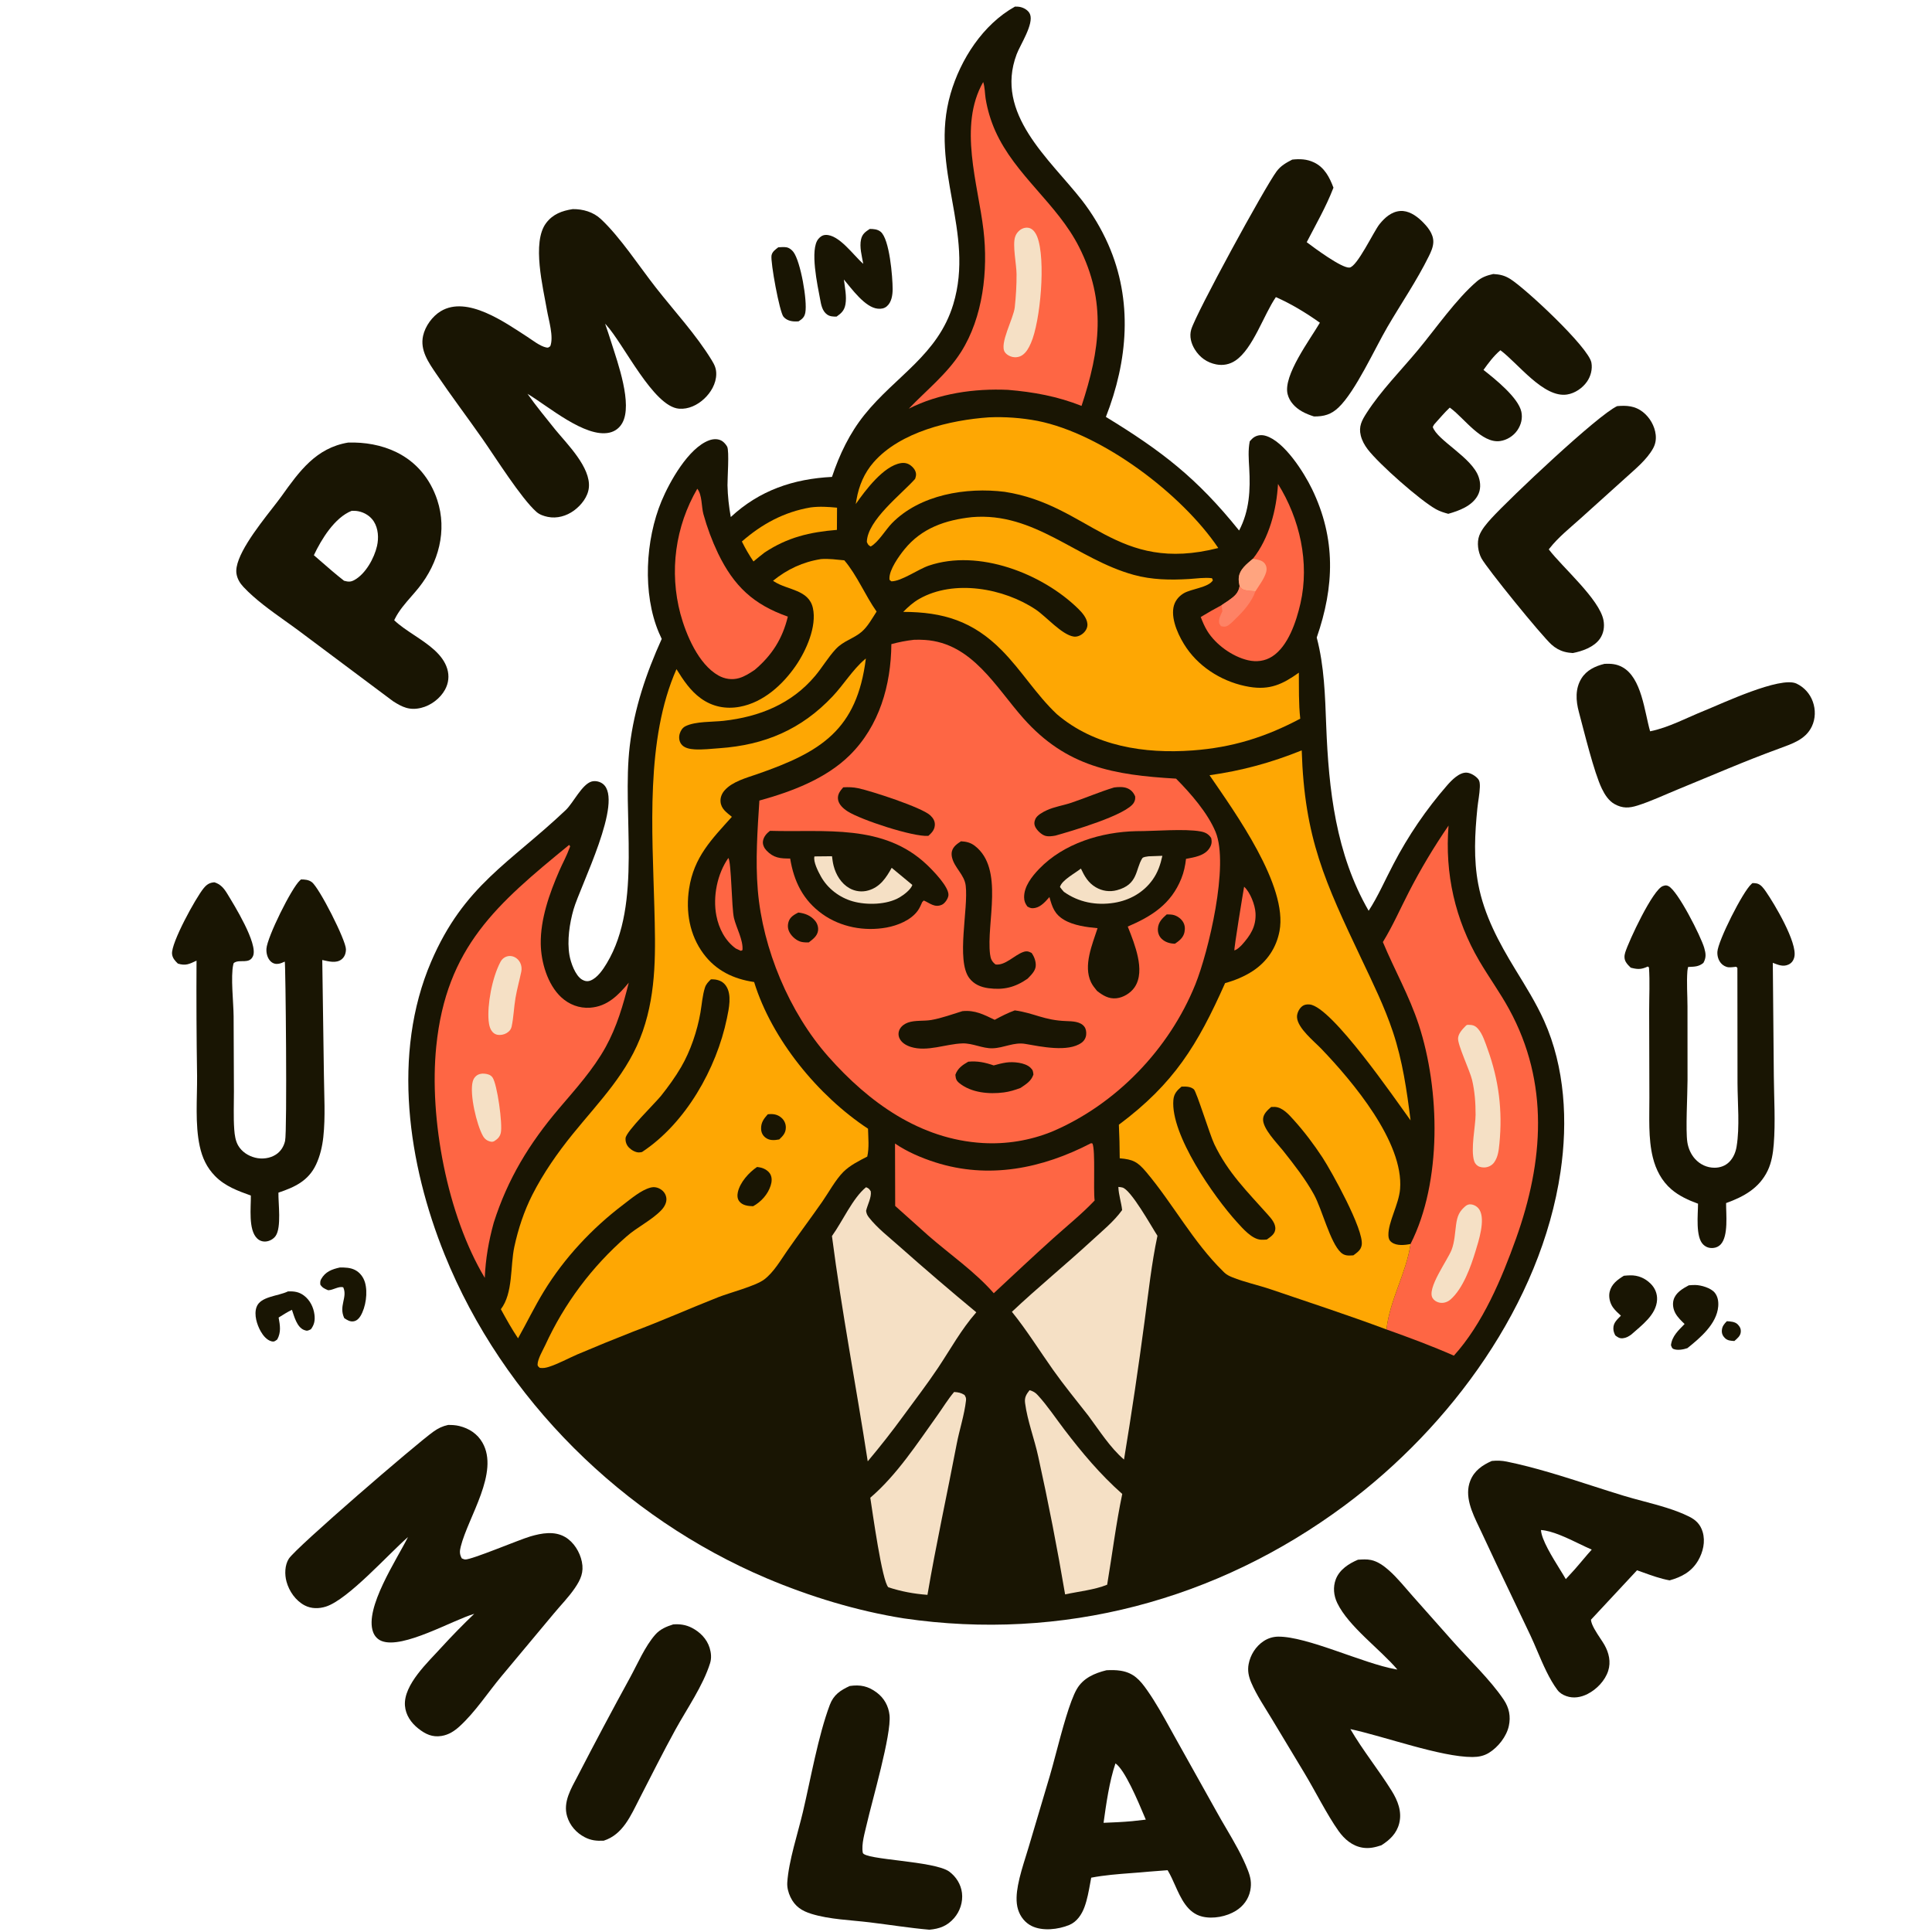<?xml version="1.0" encoding="UTF-8"?> <svg xmlns="http://www.w3.org/2000/svg" width="502" height="502" viewBox="0 0 502 502" fill="none"><path d="M448.695 343.297C449.64 343.354 450.84 343.409 451.544 344.15C452.111 344.747 452.372 345.251 452.314 346.09C452.241 347.143 451.375 347.796 450.649 348.441C449.722 348.381 448.898 348.364 448.185 347.67C447.622 347.122 447.338 346.461 447.398 345.671C447.478 344.602 447.979 344.029 448.695 343.297Z" fill="#191503"></path><path d="M88.318 329.336C89.66 329.33 91.019 329.356 92.242 329.979C93.525 330.633 94.424 331.84 94.829 333.208C95.601 335.814 95.064 339.652 93.654 341.966C93.242 342.643 92.645 343.219 91.826 343.332C90.902 343.459 90.194 342.978 89.457 342.511C87.937 339.321 90.381 337.077 89.178 334.473C87.921 334.161 86.61 335.224 85.263 335.25C84.366 334.863 83.788 334.643 83.229 333.787C83.193 333.251 83.17 332.862 83.443 332.37C84.531 330.411 86.266 329.786 88.318 329.336Z" fill="#191503"></path><path d="M74.814 335.557C76.403 335.49 77.668 335.649 78.981 336.633C80.545 337.806 81.474 339.686 81.709 341.603C81.889 343.068 81.672 344.204 80.788 345.383C80.017 345.752 79.848 345.907 78.997 345.571C77.13 344.835 76.438 342.025 75.857 340.339C74.646 340.911 73.532 341.639 72.397 342.345C72.765 344.35 73.079 346.155 72.041 348.034C71.519 348.419 71.272 348.694 70.568 348.524C69.311 348.22 68.335 346.982 67.735 345.917C66.753 344.175 65.962 341.633 66.645 339.657C67.623 336.828 72.226 336.813 74.814 335.557Z" fill="#191503"></path><path d="M202.218 64.259C202.899 64.221 203.636 64.148 204.312 64.251C205.04 64.362 205.718 64.893 206.154 65.468C208.021 67.933 209.815 78.166 209.252 81.212C209.033 82.399 208.484 82.854 207.515 83.487C207.087 83.521 207.106 83.527 206.615 83.523C205.459 83.512 204.356 83.204 203.576 82.3C202.548 81.108 200.155 68.056 200.469 66.369C200.654 65.374 201.472 64.852 202.218 64.259Z" fill="#191503"></path><path d="M438.804 333.971C439.368 333.922 439.933 333.879 440.5 333.888C442.035 333.914 444.558 334.655 445.552 335.887C446.369 336.899 446.559 338.219 446.449 339.482C446.055 344.022 441.762 347.637 438.44 350.297C437.421 350.649 435.836 350.938 434.827 350.508C434.385 350.319 434.353 349.942 434.173 349.536C434.451 347.139 436.132 345.675 437.717 344.02C436.869 343.212 435.931 342.297 435.353 341.274C434.765 340.233 434.523 338.909 434.855 337.748C435.392 335.874 437.199 334.828 438.804 333.971Z" fill="#191503"></path><path d="M421.935 331.487C422.473 331.428 423.012 331.392 423.553 331.38C425.617 331.328 427.418 332.089 428.895 333.547C430.02 334.657 430.644 336.142 430.563 337.73C430.364 341.647 426.552 344.35 423.869 346.76C423.158 347.265 422.577 347.626 421.673 347.723C420.813 347.815 420.348 347.47 419.704 346.98C419.408 346.361 419.213 345.891 419.206 345.194C419.19 343.676 420.189 342.879 421.167 341.856C420.448 341.197 419.664 340.497 419.098 339.699C418.318 338.596 417.933 337.019 418.234 335.692C418.693 333.667 420.267 332.511 421.935 331.487Z" fill="#191503"></path><path d="M225.988 59.486C226.98 59.49 227.998 59.558 228.808 60.206C231.139 62.072 231.94 71.981 231.937 75.136C231.936 76.669 231.659 78.57 230.401 79.613C229.726 80.172 228.959 80.281 228.112 80.21C224.778 79.934 221.262 74.982 219.274 72.633C219.517 74.659 220.033 77.037 219.679 79.057C219.4 80.651 218.651 81.37 217.377 82.259C216.536 82.277 215.657 82.25 214.936 81.743C213.631 80.827 213.361 79.181 213.089 77.714C212.452 74.268 210.346 64.777 212.651 62.069C213.141 61.492 213.711 61.087 214.489 61.047C217.991 60.866 221.809 66.408 224.301 68.547C223.952 66.559 223.272 64.18 223.734 62.18C224.058 60.777 224.859 60.238 225.988 59.486Z" fill="#191503"></path><path d="M174.917 422.077C176.628 421.948 178.178 422.156 179.719 422.94C181.88 424.04 183.665 425.831 184.39 428.185C184.782 429.46 184.909 430.854 184.507 432.14C182.67 438.025 178.467 444.011 175.492 449.431C172.24 455.357 169.222 461.391 166.131 467.402C163.891 471.757 161.863 476.674 156.871 478.272C155.049 478.363 153.58 478.226 151.931 477.371C149.746 476.239 148.068 474.331 147.358 471.961C146.237 468.218 148.392 464.754 150.07 461.535C154.511 452.936 159.056 444.391 163.705 435.902C165.663 432.322 167.572 427.805 170.25 424.752C171.507 423.319 173.141 422.637 174.917 422.077Z" fill="#191503"></path><path d="M416.928 172.483C418.615 172.421 419.998 172.51 421.511 173.327C426.583 176.067 427.288 184.944 428.756 190.019C433.527 189.075 438.341 186.464 442.875 184.645C447.378 182.839 462.557 175.646 466.787 177.617C467.032 177.733 467.271 177.861 467.504 178C467.737 178.139 467.962 178.29 468.179 178.451C468.397 178.613 468.606 178.785 468.807 178.968C469.008 179.15 469.199 179.342 469.381 179.543C469.562 179.744 469.734 179.954 469.895 180.173C470.056 180.391 470.205 180.617 470.344 180.85C470.483 181.083 470.609 181.322 470.724 181.568C470.839 181.813 470.942 182.064 471.032 182.32C471.779 184.384 471.732 186.756 470.782 188.749C469.108 192.257 465.522 193.28 462.159 194.553C453.384 197.745 444.688 201.547 436.039 205.08C432.579 206.493 429.053 208.178 425.496 209.3C423.291 209.996 421.6 210.083 419.517 208.927C417.993 208.08 416.957 206.451 416.22 204.922C414.167 200.663 411.618 190.121 410.241 184.98C409.459 182.06 409.258 178.954 410.913 176.281C412.257 174.111 414.544 173.061 416.928 172.483Z" fill="#191503"></path><path d="M420.199 105.524C422.679 105.307 424.853 105.457 426.882 107.056C428.676 108.469 429.951 110.673 430.205 112.949C430.347 114.221 430.14 115.405 429.515 116.526C427.868 119.479 424.916 121.852 422.453 124.103L410.573 134.809C407.89 137.221 404.906 139.596 402.673 142.433C402.589 142.538 402.509 142.647 402.428 142.754C405.994 147.43 415.577 155.677 416.635 161.133C416.961 162.813 416.688 164.601 415.682 166.007C414.149 168.149 411.146 169.208 408.666 169.684C407.932 169.635 407.239 169.55 406.525 169.36C405.243 169.018 404.126 168.374 403.14 167.489C400.488 165.11 386.305 147.643 384.923 145.044C384.041 143.385 383.694 140.967 384.361 139.176C384.963 137.561 386.328 135.982 387.487 134.712C392.271 129.464 415.173 107.816 420.199 105.524Z" fill="#191503"></path><path d="M220.791 438.08C223.523 437.682 225.585 438.103 227.839 439.803C229.723 441.223 230.873 443.294 231.127 445.635C231.673 450.679 226.57 467.978 225.197 474.047C224.708 476.206 223.781 479.186 224.18 481.397C224.523 483.3 242.892 483.477 246.684 486.332C248.452 487.662 249.682 489.627 249.953 491.836C250.241 494.189 249.447 496.619 247.897 498.398C246.122 500.435 244.114 501.168 241.488 501.407C236.29 500.955 231.114 500.112 225.933 499.486C221.057 498.897 215.538 498.737 210.867 497.296C208.339 496.516 206.573 495.383 205.398 492.954C204.836 491.79 204.477 490.424 204.562 489.124C204.93 483.508 207.314 476.361 208.629 470.782C210.656 462.18 212.579 451.087 215.602 443.011C216.589 440.373 218.344 439.206 220.791 438.08Z" fill="#191503"></path><path d="M388.009 71.195C389.723 71.304 390.909 71.557 392.382 72.467C396.301 74.887 412.791 90.245 413.506 94.241C413.81 95.935 413.328 97.775 412.349 99.174C411.18 100.847 409.212 102.194 407.179 102.508C401.061 103.455 394.447 94.407 389.855 91.004C388.096 92.499 386.8 94.258 385.462 96.118C388.418 98.446 394.5 103.287 395.299 106.987C395.665 108.679 395.238 110.362 394.275 111.781C393.259 113.278 391.545 114.362 389.749 114.605C385.002 115.25 380.507 108.755 377.004 106.134C376.903 106.058 376.8 105.985 376.698 105.911C375.315 107.206 374.06 108.726 372.781 110.129C372.572 110.339 372.43 110.684 372.284 110.944C373.442 114.444 382.477 118.843 384.207 123.946C384.744 125.528 384.781 127.254 383.966 128.745C382.469 131.486 379.138 132.708 376.31 133.506C375.188 133.204 374.119 132.871 373.1 132.302C369.007 130.021 358.34 120.622 355.38 116.753C354.562 115.684 353.894 114.47 353.57 113.156C352.987 110.791 353.859 109.224 355.108 107.279C358.812 101.51 364.057 96.22 368.446 90.936C373.055 85.385 378.4 77.665 383.76 73.1C385.037 72.012 386.398 71.554 388.009 71.195Z" fill="#191503"></path><path d="M455.362 229.456C455.733 229.47 456.107 229.468 456.472 229.551C457.553 229.798 458.256 230.822 458.847 231.672C461.012 234.787 467.084 244.961 466.232 248.647C466.023 249.551 465.542 250.253 464.683 250.639C463.257 251.282 461.995 250.675 460.636 250.178L460.901 279.619C460.952 285.455 461.342 291.519 460.881 297.333C460.698 299.639 460.316 302.062 459.308 304.163C457.105 308.755 453.064 310.959 448.498 312.601C448.474 315.469 449.143 321.086 447.117 323.317C446.613 323.872 445.917 324.196 445.175 324.261C444.168 324.35 443.356 324.106 442.6 323.413C440.485 321.475 441.213 315.403 441.206 312.761C438.769 311.887 436.269 310.735 434.294 309.039C431.768 306.87 430.254 303.948 429.466 300.757C428.238 295.792 428.583 290.233 428.565 285.142L428.509 262.651C428.504 258.917 428.716 255.097 428.459 251.377L428.161 251.133C426.602 251.85 425.7 251.928 424.03 251.512C423.925 251.486 423.821 251.458 423.717 251.431C423.255 250.996 422.803 250.539 422.472 249.992C421.998 249.208 422.02 248.339 422.286 247.489C423.226 244.477 429.467 231.086 432.096 230.223C432.7 230.024 432.965 229.971 433.526 230.248C435.957 231.449 441.953 243.31 442.817 246.291C443.246 247.772 443.373 248.803 442.597 250.2C441.445 251.147 440.391 251.171 438.955 251.236L438.634 251.249C438.544 251.621 438.468 251.951 438.439 252.335C438.217 255.326 438.459 258.494 438.467 261.509L438.478 280.629C438.478 284.433 437.948 293.646 438.432 296.799C438.677 298.39 439.365 299.959 440.454 301.152C441.757 302.579 443.527 303.408 445.466 303.417C446.934 303.423 448.338 302.928 449.368 301.864C450.405 300.792 450.988 299.387 451.227 297.929C452.078 292.754 451.486 286.749 451.464 281.487L451.433 251.489L451.121 251.201C450.488 251.262 449.777 251.377 449.144 251.331C448.429 251.28 447.622 250.816 447.163 250.261C446.476 249.433 446.18 248.389 446.236 247.318C446.384 244.516 452.814 231.673 455.107 229.672C455.191 229.599 455.277 229.528 455.362 229.456Z" fill="#191503"></path><path d="M78.218 228.508C79.214 228.514 80.178 228.586 81.006 229.195C82.946 230.621 89.869 244.29 89.884 246.632C89.891 247.626 89.578 248.616 88.772 249.258C87.338 250.399 85.344 249.78 83.736 249.442L84.163 279.243C84.215 284.554 84.585 290.164 84.008 295.443C83.742 297.878 83.169 300.372 82.12 302.595C80.109 306.862 76.551 308.467 72.347 309.889C72.286 312.65 73.167 318.884 71.631 321.12C71.073 321.933 70.059 322.499 69.083 322.583C68.235 322.656 67.46 322.395 66.84 321.811C64.452 319.567 65.239 313.677 65.175 310.648C61.766 309.409 58.488 308.236 55.886 305.579C53.711 303.359 52.545 300.815 51.897 297.82C50.649 292.047 51.254 285.465 51.208 279.564C51.054 269.581 51.006 259.597 51.065 249.612C49.171 250.497 48.246 251.003 46.219 250.373C45.48 249.662 44.814 248.938 44.706 247.87C44.417 245.021 50.847 233.319 52.901 230.812C53.699 229.838 54.416 229.338 55.712 229.251C57.3 229.739 58.193 230.809 59.042 232.206C60.753 235.021 67.119 245.234 65.742 248.421C64.808 250.582 62.393 249.212 60.921 250.106C60.668 250.26 60.681 250.318 60.611 250.626C59.899 253.773 60.678 260.523 60.701 264.05L60.781 283.562C60.793 286.862 60.631 290.236 60.87 293.527C60.97 294.907 61.181 296.45 61.895 297.663C62.854 299.292 64.508 300.357 66.32 300.806C68.101 301.247 70.126 301.009 71.68 300.001C72.951 299.177 73.738 297.91 74.074 296.45C74.65 293.943 74.203 250.183 73.996 249.858C73.487 250.081 72.968 250.321 72.416 250.42C71.67 250.554 70.955 250.369 70.388 249.854C69.492 249.039 69.149 247.67 69.232 246.497C69.444 243.476 75.735 230.732 77.943 228.75C78.034 228.668 78.127 228.589 78.218 228.508Z" fill="#191503"></path><path fill-rule="evenodd" clip-rule="evenodd" d="M391.533 379.781C390.19 379.505 388.973 379.474 387.611 379.609C385.151 380.695 383.071 382.138 382.036 384.727C380.442 388.719 382.503 393.02 384.305 396.78C384.546 397.283 384.783 397.778 385.006 398.26C387.543 403.753 390.155 409.214 392.768 414.675C394.394 418.073 396.02 421.471 397.627 424.877C398.238 426.171 398.831 427.562 399.437 428.982C400.952 432.535 402.544 436.268 404.677 439.115C405.267 439.903 406.057 440.37 406.972 440.7C408.825 441.369 410.772 441.034 412.496 440.159C414.865 438.956 417.044 436.703 417.864 434.144C418.606 431.829 418.057 429.473 416.892 427.404C416.633 426.945 416.255 426.375 415.842 425.753C414.778 424.148 413.479 422.191 413.384 420.863L425.357 408.013C425.87 408.193 426.385 408.378 426.9 408.564C429.168 409.38 431.459 410.205 433.821 410.633C436.915 409.779 439.517 408.396 441.206 405.529C442.51 403.314 443.161 400.561 442.409 398.045C441.825 396.091 440.657 394.94 438.868 394.052C435.277 392.27 431.058 391.148 426.964 390.06C425.225 389.598 423.509 389.141 421.873 388.643C419.121 387.805 416.346 386.912 413.555 386.013C406.268 383.667 398.878 381.287 391.533 379.781ZM410.375 401.145C407.079 399.556 403.299 397.734 400.397 397.555C400.53 400.055 403.322 404.561 405.364 407.858C405.945 408.797 406.466 409.637 406.847 410.305C407.186 409.931 407.531 409.559 407.877 409.187C408.742 408.254 409.611 407.316 410.408 406.338C410.729 405.963 411.048 405.585 411.368 405.206C412.098 404.341 412.829 403.475 413.588 402.641C412.615 402.224 411.524 401.698 410.375 401.145Z" fill="#191503"></path><path d="M335.771 41.469C337.78 41.259 339.59 41.324 341.445 42.212C344.16 43.513 345.47 46.089 346.479 48.763L346.377 49.018C344.522 53.798 341.882 58.375 339.532 62.93C341.468 64.392 348.605 69.702 350.631 69.525C352.621 69.352 356.931 60.14 358.434 58.263C359.795 56.564 361.553 54.989 363.828 54.825C365.924 54.674 367.892 55.976 369.341 57.366C370.846 58.81 372.496 60.71 372.423 62.929C372.381 64.226 371.822 65.434 371.258 66.58C368.134 72.923 364.059 78.866 360.494 84.972C357.197 90.618 352.217 101.667 347.795 105.881C345.869 107.716 344.023 108.227 341.409 108.21C340.333 107.866 339.256 107.453 338.273 106.891C336.532 105.894 335.056 104.388 334.561 102.399C333.357 97.551 340.435 88.185 342.951 83.851C339.389 81.317 335.519 78.959 331.518 77.2C328.332 81.831 325.57 90.603 321.028 93.676C319.528 94.691 317.798 95.032 316.022 94.687C313.62 94.221 311.719 92.856 310.439 90.771C309.491 89.227 309 87.397 309.518 85.624C310.744 81.425 328.661 48.596 331.721 44.507C332.821 43.038 334.184 42.296 335.771 41.469Z" fill="#191503"></path><path fill-rule="evenodd" clip-rule="evenodd" d="M103.002 117.493C99.122 115.597 94.764 114.866 90.469 114.993C82.132 116.368 77.762 122.474 73.152 128.925C72.555 129.761 71.721 130.831 70.77 132.051C66.796 137.151 60.776 144.876 61.446 149.073C61.655 150.388 62.331 151.522 63.231 152.483C66.31 155.771 70.303 158.622 74.139 161.36C75.413 162.269 76.67 163.166 77.87 164.063L102.095 182.178C104.533 183.75 106.433 184.651 109.421 183.929C111.95 183.317 114.374 181.49 115.628 179.205C116.56 177.505 116.769 175.615 116.203 173.758C115.045 169.958 111.235 167.429 107.588 165.008C105.694 163.751 103.843 162.522 102.431 161.16C102.488 161.041 102.544 160.922 102.602 160.803C103.67 158.646 105.278 156.804 106.875 154.976C107.539 154.215 108.201 153.456 108.822 152.678C113.948 146.25 116.24 137.878 113.621 129.937C111.814 124.457 108.214 120.038 103.002 117.493ZM93.148 132.85C92.548 132.73 91.977 132.709 91.366 132.733C86.959 134.481 83.499 140.127 81.554 144.264C82.095 144.732 82.634 145.202 83.174 145.672C85.216 147.452 87.26 149.235 89.394 150.899C90.483 151.186 91.092 151.26 92.105 150.699C95.01 149.09 97.248 145.011 97.962 141.873C98.436 139.787 98.301 137.344 97.131 135.498C96.255 134.117 94.738 133.169 93.148 132.85Z" fill="#191503"></path><path fill-rule="evenodd" clip-rule="evenodd" d="M291.191 434.114C289.971 433.918 288.725 433.923 287.494 433.987C284.419 434.752 281.462 435.998 279.793 438.878C277.965 442.03 275.941 449.676 274.344 455.707C273.761 457.909 273.235 459.895 272.796 461.369L267.345 479.722C267.087 480.593 266.814 481.47 266.539 482.35C265.769 484.82 264.988 487.322 264.515 489.825C264.129 491.868 263.9 494.211 264.543 496.216C265.126 498.035 266.343 499.595 268.07 500.443C270.901 501.834 274.948 501.357 277.81 500.186C279.815 499.365 281.088 497.436 281.802 495.472C282.509 493.527 282.893 491.403 283.267 489.337C283.356 488.849 283.444 488.364 283.535 487.885C286.974 487.224 290.531 486.955 294.065 486.687C295.583 486.573 297.097 486.458 298.595 486.313L303.38 485.945C303.435 486.037 303.492 486.129 303.547 486.222C304.169 487.276 304.715 488.498 305.274 489.749C306.851 493.281 308.535 497.052 312.36 497.99C315.169 498.678 318.706 497.997 321.144 496.474C323.052 495.283 324.414 493.461 324.859 491.242C325.252 489.276 324.946 487.773 324.235 485.94C322.783 482.195 320.688 478.624 318.616 475.092C317.727 473.577 316.842 472.068 316.014 470.557L305.683 452.075C305.175 451.171 304.672 450.261 304.169 449.35C302.257 445.889 300.336 442.412 298.07 439.182C296.202 436.52 294.553 434.654 291.191 434.114ZM297.332 471.895C295.721 468.058 292.264 459.822 289.834 458.193C288.246 462.865 287.423 468.721 286.744 473.631C289.235 473.533 291.717 473.429 294.201 473.2L297.715 472.804C297.603 472.541 297.475 472.235 297.332 471.895Z" fill="#191503"></path><path d="M352.853 405.267C353.982 405.194 355.119 405.111 356.235 405.342C357.988 405.705 359.602 406.887 360.914 408.053C363.161 410.051 365.114 412.526 367.112 414.773L377.485 426.462C381.68 431.203 387.243 436.469 390.713 441.632C392.127 443.735 392.586 445.993 392.041 448.483C391.442 451.215 389.258 453.976 386.9 455.432C385.562 456.258 384.155 456.527 382.598 456.533C374.421 456.56 359.597 451.144 350.873 449.278C354.101 454.823 358.206 459.86 361.596 465.304C363.2 467.879 364.336 470.745 363.554 473.805C362.891 476.4 361.118 478.085 358.927 479.469C357.297 480.002 355.83 480.361 354.105 480.097C351.402 479.683 349.344 477.911 347.799 475.744C344.85 471.605 341.725 465.346 338.981 460.787L330.43 446.581C328.61 443.553 326.525 440.497 325.133 437.247C324.446 435.644 324.111 434.112 324.442 432.377C324.896 430 326.285 427.779 328.314 426.437C328.591 426.25 328.881 426.084 329.182 425.939C329.483 425.794 329.794 425.671 330.113 425.571C330.432 425.471 330.757 425.395 331.087 425.342C331.417 425.289 331.749 425.26 332.084 425.255C339.659 425.178 354.121 432.202 362.6 433.724L363.088 433.809C358.597 428.499 350.418 422.655 347.461 416.514C346.532 414.583 346.319 412.381 347.084 410.359C348.039 407.838 350.483 406.264 352.853 405.267Z" fill="#191503"></path><path d="M116.428 370.252C117.425 370.244 118.389 370.289 119.362 370.531C121.899 371.16 124.034 372.544 125.35 374.832C129.815 382.599 121.654 394.125 119.714 401.872C119.416 403.062 119.381 403.855 119.997 404.927C120.285 405.02 120.558 405.188 120.86 405.206C122.515 405.306 134.779 400.104 137.811 399.213C140.735 398.355 144.058 397.749 146.84 399.371C149.092 400.683 150.677 403.281 151.189 405.8C151.743 408.524 150.884 410.411 149.377 412.629C147.76 415.009 145.679 417.105 143.846 419.32L130.39 435.436C126.83 439.68 123.487 444.865 119.41 448.57C118.043 449.812 116.606 450.748 114.756 451.056C112.338 451.458 110.557 450.602 108.697 449.137C106.816 447.656 105.405 445.626 105.22 443.188C104.804 437.706 111.345 431.775 114.737 428.001C117.471 425.017 120.299 422.125 123.222 419.326C117.508 421.014 104.752 428.486 99.226 426.414C98.137 426.006 97.347 425.156 96.947 424.073C94.637 417.83 103.095 405.241 106.009 399.383C100.957 403.771 90.468 415.588 84.7 417.442C82.89 418.024 80.884 418.036 79.172 417.139C76.827 415.912 75.132 413.477 74.444 410.959C73.937 409.106 73.978 406.675 75.046 405.008C76.916 402.085 108.133 375.178 112.608 371.995C113.854 371.109 114.924 370.586 116.428 370.252Z" fill="#191503"></path><path d="M148.818 54.335C151.47 54.305 154.148 55.073 156.116 56.906C161.129 61.577 166.093 69.208 170.397 74.703C175.235 80.881 180.848 86.909 184.937 93.608C185.679 94.825 186.119 95.764 186.105 97.209C186.081 99.677 184.709 102.009 182.933 103.648C181.181 105.264 178.88 106.381 176.452 106.194C169.733 105.677 162.07 89.335 157.468 84.367C157.391 84.284 157.311 84.203 157.233 84.121C157.799 85.751 158.341 87.389 158.86 89.035C160.494 94.208 164.434 105.048 161.687 109.918C160.956 111.214 159.818 112.082 158.364 112.412C152.023 113.853 142.324 105.438 137.064 102.332C139.319 105.538 141.834 108.563 144.277 111.626C147.359 115.387 153.539 121.451 153.006 126.703C152.764 129.094 151.01 131.29 149.126 132.667C147.196 134.077 144.715 134.795 142.343 134.307C141.306 134.094 140.207 133.727 139.4 133.017C135.45 129.54 128.692 118.793 125.418 114.112C121.453 108.442 117.266 102.909 113.385 97.185C111.369 94.212 109.093 91.035 109.934 87.244C110.49 84.734 112.337 82.177 114.539 80.853C121.396 76.731 131.2 83.771 136.964 87.489C138.338 88.374 140.317 89.958 141.926 90.284C142.523 90.405 142.505 90.266 142.98 89.957C143.931 87.53 142.556 83.145 142.123 80.617C141.126 74.788 138.133 62.968 141.888 57.975C143.648 55.633 146.019 54.768 148.818 54.335Z" fill="#191503"></path><path d="M263.729 1.714C264.168 1.724 264.625 1.718 265.058 1.811C266.08 2.03 267.218 2.687 267.629 3.683C268.678 6.225 265.087 11.642 264.161 14.1C258.33 29.581 272.743 41.321 281.115 52.027C282.482 53.79 283.738 55.63 284.882 57.547C286.025 59.463 287.049 61.441 287.952 63.482C294.411 78.121 293.052 93.746 287.348 108.328C301.981 117.26 311.063 124.284 321.962 137.847C324.661 132.689 324.912 127.311 324.59 121.617C324.459 119.304 324.269 116.946 324.731 114.659C325.106 114.25 325.467 113.825 325.952 113.542C326.872 113.003 327.905 112.951 328.914 113.256C333.725 114.71 338.805 122.736 340.901 127.059C347.155 139.96 346.727 152.406 342.132 165.661C344.105 173.137 344.301 180.832 344.594 188.504C345.231 205.19 347.097 221.893 355.622 236.65C358.085 232.876 359.939 228.537 362.054 224.548C363.967 220.866 366.093 217.311 368.43 213.882C370.767 210.453 373.299 207.174 376.026 204.047C377.172 202.737 379.19 200.636 381.105 200.761C382.151 200.829 383.436 201.622 384.081 202.427C384.524 202.979 384.535 203.829 384.513 204.507C384.454 206.342 384.052 208.198 383.869 210.028C383.211 216.606 382.859 223.195 384.098 229.731C385.631 237.82 389.489 244.93 393.726 251.879C396.378 256.228 399.106 260.551 401.199 265.207C406.653 277.339 407.4 291.414 405.483 304.432C400.425 338.799 376.879 370.736 349.439 391.132C316.183 415.851 275.911 426.542 234.822 420.508C222.739 418.595 210.412 414.844 199.149 410.069C161.984 394.313 130.695 363.564 115.523 325.978C106.05 302.512 101.757 273.825 112.027 249.882C120.558 229.993 132.481 224.254 147.011 210.473C148.928 208.655 151.231 203.757 153.739 203.064C154.694 202.8 155.866 203.071 156.642 203.673C162.186 207.974 150.78 230.205 149.03 236.291C147.984 239.931 147.317 244.426 147.962 248.187C148.289 250.091 149.465 253.501 151.253 254.544C151.931 254.94 152.629 255.073 153.385 254.794C155.221 254.118 156.702 251.892 157.673 250.274C167.024 234.692 161.514 211.542 163.634 193.817C164.798 184.081 167.915 174.897 171.937 166.01C171.678 165.471 171.431 164.927 171.197 164.377C166.898 154.226 167.698 140.254 171.889 130.195C173.975 125.191 178.863 116.427 184.221 114.427C185.302 114.024 186.553 113.95 187.578 114.562C188.093 114.87 188.659 115.528 188.941 116.056C189.529 117.158 188.993 124.439 189.028 126.099C189.088 128.891 189.393 131.596 189.881 134.343C197.355 127.403 206.151 124.426 216.177 123.916C218.133 118.068 220.764 112.564 224.645 107.741C232.738 97.682 243.708 92.203 247.686 79.083C253.405 60.223 241.379 43.771 246.98 24.381C249.573 15.405 255.423 6.339 263.729 1.714Z" fill="#191503"></path><path d="M323.263 230.401C324.855 231.837 326.11 235.134 326.226 237.237C326.42 240.784 324.863 243.094 322.612 245.593C322.014 246.164 321.532 246.67 320.739 246.967C320.597 246.479 322.974 232.019 323.263 230.401Z" fill="#FE6644"></path><path d="M189.255 222.924C190.048 224.011 190.087 235.918 190.708 238.537C191.309 241.076 193.153 244.269 192.92 246.871L192.506 247.062L191.173 246.446C188.397 244.43 186.778 241.236 186.135 237.916C185.177 232.964 186.365 227.056 189.255 222.924Z" fill="#FE6644"></path><path d="M210.626 131.846C212.934 131.544 215.186 131.689 217.492 131.914L217.46 137.681C210.361 138.264 204.647 139.607 198.661 143.568C197.678 144.308 196.734 145.113 195.778 145.888C194.643 144.198 193.664 142.529 192.766 140.701C197.98 136.138 203.774 133.005 210.626 131.846Z" fill="#FEA703"></path><path d="M332.07 125.743C337.737 134.824 340.314 146.202 337.901 156.791C336.851 161.397 334.734 167.909 330.548 170.586C328.651 171.8 326.447 172.058 324.273 171.553C320.193 170.605 315.861 167.477 313.692 163.944C312.983 162.789 312.476 161.582 311.994 160.321C313.779 159.244 315.569 158.21 317.413 157.237C318.034 156.841 318.647 156.433 319.252 156.012C320.726 154.973 321.791 154.134 322.099 152.296C321.952 151.597 321.818 150.912 321.872 150.191C322.038 147.94 323.982 146.526 325.556 145.177C329.781 139.834 331.692 132.45 332.07 125.743Z" fill="#FE6644"></path><path d="M325.556 145.177C326.536 145.368 327.854 145.498 328.54 146.319C329.123 147.018 329.217 147.858 328.973 148.708C328.487 150.402 327.14 152.14 326.203 153.631C325.371 153.559 324.45 153.538 323.636 153.358C322.827 153.179 322.575 152.95 322.099 152.296C321.952 151.597 321.818 150.912 321.872 150.191C322.038 147.94 323.982 146.526 325.556 145.177Z" fill="#FFA47F"></path><path d="M322.099 152.296C322.575 152.95 322.827 153.179 323.636 153.358C324.45 153.538 325.371 153.559 326.203 153.631C325.231 156.449 323.05 158.861 320.934 160.901C320.402 161.434 319.798 162.046 319.174 162.465C318.482 162.929 317.993 162.874 317.231 162.693L316.789 161.952C316.612 160.746 317.119 159.903 317.615 158.826L317.413 157.237C318.034 156.841 318.647 156.433 319.252 156.012C320.726 154.973 321.791 154.134 322.099 152.296Z" fill="#FE8265"></path><path d="M267.507 361.227C268.466 361.5 268.978 361.782 269.655 362.52C272.14 365.23 274.292 368.482 276.528 371.413C281.133 377.451 285.893 383.139 291.6 388.181C289.976 395.928 288.987 403.944 287.68 411.76C284.468 413.085 280.171 413.536 276.751 414.277C274.726 402.31 272.405 390.402 269.788 378.551C268.802 373.934 266.955 369.201 266.35 364.551C266.162 363.11 266.644 362.335 267.507 361.227Z" fill="#F5E0C5"></path><path d="M247.909 361.687C249.011 361.759 249.67 361.872 250.618 362.46C250.959 363.081 251.074 363.23 250.992 363.955C250.572 367.674 249.283 371.529 248.575 375.24C246.083 388.303 243.215 401.283 240.986 414.398C237.446 414.129 234.209 413.533 230.83 412.431C229.194 410.954 226.699 392.773 226.131 389.16C233.007 383.288 238.328 375.074 243.562 367.761C245.012 365.736 246.295 363.587 247.909 361.687Z" fill="#F5E0C5"></path><path d="M181.18 126.99C182.449 128.526 182.244 131.61 182.76 133.547C183.731 137.07 185.002 140.482 186.572 143.782C190.7 152.308 195.784 157.082 204.708 160.217C203.326 165.943 200.593 170.267 196.093 174.062C194.829 174.907 193.555 175.743 192.081 176.184C190.248 176.732 188.306 176.444 186.654 175.509C181.474 172.578 178.273 164.947 176.79 159.493C176.61 158.815 176.447 158.133 176.3 157.447C176.153 156.761 176.024 156.072 175.912 155.38C175.799 154.687 175.704 153.993 175.625 153.296C175.547 152.599 175.486 151.9 175.442 151.2C175.398 150.5 175.371 149.799 175.362 149.098C175.353 148.397 175.36 147.695 175.385 146.994C175.41 146.293 175.453 145.594 175.512 144.895C175.572 144.196 175.649 143.499 175.743 142.804C175.836 142.109 175.947 141.416 176.075 140.726C176.203 140.037 176.348 139.351 176.51 138.668C176.672 137.985 176.85 137.307 177.045 136.634C177.24 135.96 177.452 135.291 177.68 134.628C177.908 133.965 178.152 133.307 178.413 132.656C178.674 132.005 178.95 131.36 179.242 130.723C179.534 130.085 179.842 129.455 180.165 128.833C180.488 128.21 180.827 127.596 181.18 126.99Z" fill="#FE6644"></path><path d="M283.492 297.043L283.855 297.116C284.676 298.938 284.042 308.903 284.424 311.932C281.109 315.428 277.225 318.55 273.638 321.776C268.431 326.461 263.338 331.251 258.214 336.025C253.323 330.414 246.832 325.961 241.222 321.063L232.601 313.345L232.556 297.128C235.655 299.251 239.389 300.853 242.959 301.997C256.895 306.466 270.796 303.637 283.492 297.043Z" fill="#FE6644"></path><path d="M225.032 308.482C225.77 308.794 225.811 308.877 226.255 309.553C226.49 311.131 225.398 313.032 225.04 314.61C225.133 315.316 225.334 315.764 225.764 316.317C227.926 319.096 231.058 321.492 233.688 323.849C240.254 329.671 246.917 335.381 253.676 340.978C249.739 345.468 247.021 350.489 243.739 355.408C240.889 359.679 237.718 363.791 234.693 367.941C231.754 371.968 228.678 375.889 225.467 379.702C222.461 360.194 218.698 340.744 216.169 321.168C218.878 317.427 221.574 311.275 225.032 308.482Z" fill="#F5E0C5"></path><path d="M290.588 308.406C291.034 308.449 291.119 308.447 291.586 308.543C293.82 309.001 299.188 318.715 300.747 321.099C299.196 328.386 298.409 335.867 297.407 343.249C295.813 355.275 294.03 367.273 292.057 379.243C288.437 376.141 285.665 371.713 282.828 367.901C279.74 363.945 276.519 360.026 273.619 355.932C270.042 350.879 266.831 345.678 262.929 340.852C269.643 334.52 276.84 328.654 283.632 322.394C286.308 319.927 289.447 317.382 291.569 314.418C291.345 312.364 290.662 310.515 290.588 308.406Z" fill="#F5E0C5"></path><path d="M256.898 108.443C259.023 108.35 261.147 108.381 263.268 108.534C265.389 108.687 267.495 108.963 269.585 109.36C286.438 112.71 307.089 128.357 316.551 142.392C290.01 149.152 283.059 131.19 261.048 127.791C251.084 126.554 239.062 128.486 231.75 135.958C230.116 137.628 228.188 140.953 226.227 142.002C225.571 141.614 225.557 141.522 225.234 140.822C225.36 135.148 234.266 128.406 237.775 124.433C237.945 123.912 238.092 123.487 237.988 122.927C237.837 122.113 237.263 121.406 236.609 120.925C235.855 120.371 235.023 120.19 234.108 120.331C229.566 121.029 224.771 127.517 222.349 130.973L222.552 129.805C223.181 126.176 224.562 122.895 227.007 120.103C233.941 112.187 246.887 109.153 256.898 108.443Z" fill="#FEA703"></path><path d="M255.465 21.316C255.916 22.609 255.887 24.291 256.105 25.662C256.344 27.104 256.674 28.525 257.094 29.926C257.514 31.326 258.021 32.694 258.615 34.03C263.795 45.585 274.684 52.897 280.389 64.195C287.572 78.418 285.826 90.92 281.022 105.468C274.795 102.988 268.54 101.845 261.879 101.297C253.134 100.917 243.989 102.212 236.131 106.192C240.751 101.36 246.059 97.196 249.692 91.481C255.439 82.442 256.773 70.243 255.544 59.794C254.132 47.788 248.938 32.743 255.465 21.316Z" fill="#FE6644"></path><path d="M264.895 59.882C265.714 59.18 266.947 58.904 267.891 59.426C268.666 59.855 269.178 60.694 269.497 61.498C271.792 67.288 270.35 83.572 267.858 89.164C267.258 90.511 266.708 91.457 265.788 92.171C264.79 92.945 263.377 93.024 262.25 92.456C261.804 92.231 261.403 91.938 261.115 91.532C259.579 89.368 263.352 82.769 263.668 79.86C263.975 77.03 264.155 74.089 264.136 71.243C264.119 68.687 263.04 63.682 263.772 61.52C264.016 60.797 264.408 60.3 264.895 59.882Z" fill="#F5E0C5"></path><path d="M147.875 219.541C148.233 220.021 148.189 219.759 147.975 220.359C147.259 222.366 146.175 224.307 145.323 226.267C142.775 232.129 140.4 238.806 140.507 245.286C140.585 250.018 142.278 255.805 145.792 259.089C147.847 261.009 150.505 262.035 153.325 261.837C157.831 261.52 160.669 258.58 163.374 255.331C161.928 261.125 160.281 266.782 157.38 272.043C154.147 277.904 149.566 282.947 145.256 288.019C137.553 297.083 131.936 306.287 128.305 317.654C126.984 322.4 126.164 327.106 125.963 332.03C116.211 315.77 111.458 290.673 113.352 271.905C115.962 246.04 129.168 234.85 147.875 219.541Z" fill="#FE6644"></path><path d="M123.721 279.571C124.304 279.072 125.102 278.902 125.866 278.976C126.676 279.055 127.438 279.241 127.951 279.928C129.196 281.598 130.655 292.237 130.116 294.39C129.852 295.444 129.282 295.941 128.501 296.461C128.224 296.645 127.882 296.715 127.556 296.648C126.613 296.453 125.958 295.999 125.477 295.144C123.849 292.253 121.951 284.253 122.837 281.002C123.019 280.334 123.315 279.919 123.721 279.571Z" fill="#F5E0C5"></path><path d="M130.07 249.872C130.748 248.607 132.249 248.052 133.566 248.622C135.039 249.26 135.774 250.89 135.448 252.461C134.977 254.734 134.336 256.995 133.947 259.274C133.529 261.73 133.46 264.28 132.945 266.713C132.817 267.317 132.528 267.724 132.144 268.063C131.527 268.607 130.708 268.904 129.885 268.918C129.355 268.927 128.838 268.833 128.365 268.493C127.352 267.765 127.064 266.355 126.959 265.193C126.597 261.195 127.796 254.12 130.07 249.872Z" fill="#F5E0C5"></path><path d="M252.547 134.371C268.859 132.99 279.75 145.297 294.587 149.371C299.325 150.671 304.076 150.738 308.949 150.448C310.874 150.333 313.011 149.99 314.918 150.239L315.15 150.785C313.995 152.683 309.495 152.984 307.533 154.18C306.167 155.012 305.187 156.28 304.901 157.87C304.289 161.262 306.431 165.672 308.336 168.424C312.057 173.799 318.229 177.407 324.636 178.471C329.946 179.352 333.281 177.798 337.488 174.782C337.528 178.752 337.412 182.791 337.85 186.74C328.773 191.551 320.209 194.225 309.889 194.988C297.383 195.912 284.358 193.908 274.608 185.567C269.264 180.543 265.442 174.165 260.274 168.949C252.805 161.409 245.119 159.011 234.692 158.988C235.982 157.681 237.247 156.525 238.859 155.608C247.886 150.477 260.837 152.827 269.134 158.388C271.795 160.171 275.915 164.957 278.994 165.404C279.883 165.533 280.823 165.108 281.478 164.516C282.153 163.906 282.628 163.041 282.546 162.105C282.412 160.588 281.214 159.207 280.18 158.192C270.795 148.985 254.24 142.577 241.333 146.972C238.553 147.918 234.216 151.055 231.613 151.05C231.156 150.678 231.117 150.821 231.107 150.301C231.06 148.007 233.595 144.474 235.013 142.73C239.508 137.202 245.672 135.114 252.547 134.371Z" fill="#FEA703"></path><path d="M376.383 214.514C375.385 226.962 378.072 238.951 384.393 249.713C386.873 253.936 389.773 257.923 392.122 262.222C402.607 281.407 401.07 301.802 393.922 321.811C390.187 332.265 385.26 343.962 377.766 352.247C372.027 349.718 366.16 347.546 360.255 345.439C361.104 337.719 365.422 330.789 366.505 323.229C374.715 307.078 374.168 283.107 368.631 266.23C366.17 258.731 362.335 252.013 359.318 244.777C361.879 240.605 363.837 236.121 366.073 231.774C369.143 225.802 372.58 220.049 376.383 214.514Z" fill="#FE6644"></path><path d="M380.774 313.399C381.18 313.053 381.713 312.868 382.241 312.94C383.16 313.067 383.963 313.579 384.44 314.381C385.992 316.994 384.195 322.482 383.363 325.194C382.201 328.979 380.189 334.803 376.871 337.674C375.998 338.43 374.777 338.75 373.684 338.377C373.13 338.188 372.633 337.876 372.269 337.337C370.602 334.867 376.142 327.463 377.187 324.718C377.954 322.7 378.046 320.409 378.331 318.283C378.646 315.935 379.169 314.768 380.774 313.399Z" fill="#F5E0C5"></path><path d="M380.91 266.489C381.036 266.359 381.209 266.282 381.391 266.282C382.522 266.286 383.203 266.392 384.009 267.282C385.22 268.619 385.933 270.929 386.535 272.596C389.458 280.685 390.438 288.574 389.599 297.156C389.418 299.006 389.221 300.643 388.234 302.027C387.637 302.864 386.633 303.343 385.604 303.348C385.205 303.35 384.825 303.298 384.434 303.158C383.777 302.923 383.263 302.385 383.048 301.721C382.06 298.666 383.401 292.54 383.409 289.654C383.417 286.627 383.192 283.518 382.488 280.569C381.914 278.169 378.702 271.451 378.856 269.733C378.97 268.46 380.047 267.377 380.91 266.489Z" fill="#F5E0C5"></path><path d="M338.231 194.974C338.94 217.845 344.29 229.179 353.794 249.253C356.731 255.458 359.754 261.606 361.932 268.132C364.435 275.634 365.53 283.303 366.517 291.113C362.473 285.573 346.073 261.571 340.301 260.997C339.515 260.918 338.811 261.048 338.201 261.585C337.485 262.216 336.949 263.374 337.009 264.344C337.185 267.183 341.496 270.601 343.373 272.563C351.37 280.92 364.782 296.758 363.788 308.957C363.462 312.962 360.674 317.54 360.756 320.972C360.774 321.733 360.956 322.306 361.597 322.786C362.909 323.769 365.029 323.536 366.505 323.229C365.422 330.789 361.104 337.719 360.255 345.439C350.392 341.752 340.23 338.435 330.256 335.036C326.938 333.905 323.377 333.172 320.141 331.856C319.385 331.548 318.735 331.233 318.137 330.668C318.02 330.558 317.909 330.441 317.795 330.329C310.022 322.725 304.794 312.81 297.844 304.551C295.583 301.865 294.38 301.252 290.943 300.968C290.932 298.057 290.858 295.148 290.721 292.24C305.049 281.538 311.157 271.542 318.323 255.446C320.839 254.758 323.361 253.721 325.542 252.281C329.238 249.841 331.64 246.271 332.463 241.919C334.688 230.152 320.898 211.112 314.279 201.432C322.79 200.226 330.266 198.179 338.231 194.974Z" fill="#FEA703"></path><path d="M330.297 287.624C330.616 287.616 330.936 287.602 331.255 287.618C333.262 287.716 334.908 289.623 336.169 291.02C338.89 294.032 341.417 297.391 343.637 300.778C345.813 304.098 354.493 319.601 353.817 323.525C353.592 324.836 352.654 325.423 351.668 326.17C351.58 326.179 351.492 326.192 351.403 326.198C350.239 326.277 349.31 326.281 348.399 325.434C345.607 322.839 343.514 314.171 341.391 310.339C339.159 306.312 336.243 302.592 333.388 298.988C331.834 297.026 328.023 293.225 328.193 290.724C328.285 289.376 329.36 288.451 330.297 287.624Z" fill="#191503"></path><path d="M306.997 282.344C308.096 282.312 309.312 282.273 310.204 283.039C310.894 283.631 314.383 294.927 315.508 297.276C319.059 304.694 324.021 309.548 329.386 315.565C330.313 316.604 331.522 317.951 331.361 319.443C331.224 320.723 330.115 321.376 329.169 322.069C328.669 322.12 328.164 322.149 327.661 322.123C325.28 322.001 322.874 319.163 321.346 317.483C315.422 310.967 304.115 294.822 304.883 285.82C305.021 284.198 305.805 283.358 306.997 282.344Z" fill="#191503"></path><path d="M213.35 145.266C215.351 145.117 217.388 145.407 219.381 145.592C222.671 149.436 224.804 154.704 227.769 158.91C226.65 160.638 225.472 162.802 223.905 164.15C221.789 165.971 219.194 166.471 217.15 168.666C215.176 170.788 213.677 173.387 211.81 175.612C205.688 182.908 197.323 186.252 188.018 187.295C185.093 187.623 180.766 187.398 178.138 188.68C177.362 189.058 176.892 189.773 176.636 190.574C176.35 191.466 176.422 192.484 176.959 193.274C177.709 194.378 179.248 194.636 180.478 194.711C182.57 194.839 184.836 194.559 186.929 194.412C198.693 193.588 208.228 189.555 216.372 180.905C219.223 177.878 221.524 174.041 224.676 171.351C224.776 171.265 224.879 171.184 224.98 171.1C222.672 189.657 213.313 195.407 196.729 201.149C193.95 202.112 190.294 203.081 188.289 205.35C187.57 206.163 187.136 207.192 187.219 208.289C187.364 210.196 188.82 211.117 190.162 212.241C184.862 218.136 180.307 222.682 179.048 230.911C178.141 236.844 179.157 242.911 182.769 247.789C186.043 252.208 190.607 254.384 195.947 255.165C200.544 270.069 212.585 284.737 225.543 293.278C225.598 295.627 225.877 298.222 225.344 300.515C223.232 301.611 220.832 302.797 219.136 304.499C217.074 306.569 215.342 309.815 213.635 312.265C210.645 316.555 207.5 320.732 204.518 325.03C202.799 327.508 201.014 330.601 198.584 332.442C196.293 334.178 189.655 335.861 186.597 337.068C179.157 340.003 171.86 343.258 164.364 346.059C159.54 347.954 154.743 349.914 149.972 351.94C147.573 352.983 145.162 354.328 142.681 355.135C141.81 355.418 141.161 355.535 140.253 355.421C139.973 355.139 139.676 355.007 139.678 354.578C139.686 353.119 141.065 350.829 141.681 349.502C142.297 348.158 142.948 346.832 143.634 345.523C144.32 344.214 145.04 342.923 145.795 341.652C146.55 340.381 147.338 339.131 148.159 337.902C148.98 336.673 149.834 335.467 150.719 334.283C151.604 333.1 152.52 331.94 153.467 330.805C154.414 329.67 155.39 328.56 156.396 327.477C157.401 326.394 158.435 325.339 159.497 324.31C160.559 323.282 161.647 322.283 162.762 321.312C165.55 318.841 169.199 317.151 171.774 314.505C172.579 313.677 173.296 312.496 173.14 311.288C173.016 310.336 172.5 309.567 171.703 309.044C170.875 308.501 169.951 308.328 168.988 308.59C166.519 309.263 163.992 311.455 161.948 313.002C153.84 319.141 146.613 326.879 141.308 335.564C138.899 339.509 136.871 343.709 134.605 347.742C132.963 345.296 131.552 342.76 130.14 340.179C133.359 335.979 132.553 329.038 133.64 323.971C134.627 319.372 136.163 314.712 138.29 310.51C141.13 304.9 144.863 299.542 148.826 294.657C155.769 286.095 163.305 278.637 167.011 267.947C170.669 257.397 170.31 246.678 170.022 235.705C169.508 216.054 167.692 192.098 175.772 173.868C177.542 176.705 179.342 179.455 182.091 181.449C185.096 183.629 188.584 184.317 192.218 183.646C198.327 182.518 203.351 177.947 206.775 172.975C209.454 169.084 212.285 162.793 211.216 157.986C210.146 153.174 204.626 153.356 201.181 151.115C201.073 151.045 200.966 150.971 200.858 150.899C204.561 147.91 208.631 145.996 213.35 145.266Z" fill="#FEA703"></path><path d="M199.486 289.536C199.61 289.522 199.734 289.503 199.859 289.494C201.099 289.405 202.131 289.625 203.075 290.464C203.253 290.621 203.412 290.796 203.552 290.988C203.692 291.179 203.81 291.384 203.906 291.601C204.002 291.818 204.073 292.044 204.12 292.277C204.167 292.51 204.189 292.745 204.185 292.982C204.168 294.407 203.436 295.149 202.475 296.064C201.263 296.285 200.023 296.412 198.955 295.634C198.179 295.068 197.788 294.265 197.76 293.316C197.713 291.691 198.45 290.703 199.486 289.536Z" fill="#191503"></path><path d="M196.709 303.221C197.067 303.273 197.35 303.303 197.692 303.385C198.655 303.615 199.741 304.268 200.192 305.173C200.644 306.08 200.544 307.113 200.248 308.046C199.523 310.335 197.763 312.279 195.689 313.418C194.421 313.387 192.94 313.236 192.094 312.149C191.561 311.465 191.543 310.573 191.72 309.764C192.277 307.219 194.604 304.63 196.709 303.221Z" fill="#191503"></path><path d="M184.721 254.467C185.088 254.47 185.484 254.46 185.849 254.516C187.001 254.696 187.935 255.149 188.618 256.125C190.214 258.41 189.402 262.064 188.877 264.6C186.171 277.676 178.149 291.885 166.809 299.34C166.521 299.388 166.311 299.437 166.028 299.441C165.125 299.453 164.079 298.834 163.455 298.21C162.786 297.542 162.477 296.682 162.542 295.736C162.662 293.987 170.32 286.543 171.772 284.716C173.637 282.37 175.469 279.849 176.981 277.257C179.413 273.088 181.16 267.882 181.992 263.132C182.362 261.019 182.515 258.64 183.172 256.602C183.46 255.708 184.053 255.098 184.721 254.467Z" fill="#191503"></path><path d="M237.466 166.243C238.418 166.202 239.369 166.213 240.32 166.278C252.614 167.08 258.702 178.544 265.963 186.703C277.134 199.257 289.418 201.38 305.578 202.316C309.337 206.114 313.77 211.159 315.846 216.152C319.422 224.753 313.985 247.365 310.595 255.781C303.822 272.593 289.934 287.027 273.266 294.069C271.851 294.638 270.41 295.127 268.941 295.537C267.473 295.947 265.987 296.275 264.482 296.522C262.977 296.768 261.464 296.931 259.941 297.011C258.418 297.091 256.896 297.087 255.374 296.999C239.054 296.054 225.756 286.454 215.221 274.54C205.068 263.058 198.166 246.526 196.901 231.281C196.258 223.525 196.817 215.759 197.315 208.012C205.616 205.728 214.556 202.379 220.773 196.248C228.505 188.622 231.515 177.986 231.606 167.365C233.571 166.836 235.443 166.469 237.466 166.243Z" fill="#FE6644"></path><path d="M303.153 237.596C303.679 237.602 304.232 237.601 304.749 237.701C305.718 237.888 306.746 238.577 307.296 239.392C307.878 240.253 307.969 241.198 307.77 242.199C307.489 243.612 306.429 244.451 305.304 245.205C304.057 245.203 302.785 244.836 301.863 243.959C301.116 243.249 300.792 242.277 300.863 241.259C300.979 239.597 301.97 238.641 303.153 237.596Z" fill="#191503"></path><path d="M207.428 237.108C209.154 237.308 210.651 237.872 211.801 239.259C212.391 239.972 212.694 240.973 212.542 241.892C212.315 243.271 211.175 244.066 210.153 244.866C209.526 244.88 208.972 244.878 208.35 244.761C207.066 244.52 205.748 243.377 205.146 242.245C204.664 241.339 204.603 240.423 204.92 239.442C205.306 238.245 206.38 237.642 207.428 237.108Z" fill="#191503"></path><path d="M251.588 275.862C254.037 275.642 255.913 276.054 258.199 276.83C259.268 276.53 260.341 276.247 261.442 276.086C263.237 275.825 266.344 276.075 267.742 277.414C268.411 278.055 268.41 278.323 268.52 279.195C267.931 280.946 266.618 281.693 265.154 282.691C263.722 283.218 262.373 283.649 260.847 283.849C256.996 284.354 252.351 283.95 249.244 281.409C248.447 280.757 248.339 280.266 248.24 279.269C248.819 277.589 250.1 276.711 251.588 275.862Z" fill="#191503"></path><path d="M219.097 204.574C220.461 204.5 221.69 204.529 223.03 204.817C226.484 205.559 239.468 209.781 241.69 211.833C242.444 212.53 242.98 213.352 242.9 214.43C242.806 215.683 242.089 216.396 241.219 217.188C237.271 217.498 223.67 213.02 220.244 210.822C219.141 210.114 217.874 209.016 217.734 207.622C217.606 206.343 218.325 205.475 219.097 204.574Z" fill="#191503"></path><path d="M289.485 204.611C290.517 204.477 291.789 204.402 292.781 204.766C293.857 205.161 294.524 205.904 294.957 206.945C294.984 207.564 294.957 207.893 294.668 208.462C293.011 211.731 278.128 216.012 274.248 217.116C273.432 217.266 272.444 217.403 271.634 217.183C270.647 216.916 269.501 215.82 269.039 214.925C268.661 214.193 268.704 213.55 269.026 212.801C269.455 211.806 271.03 210.976 271.95 210.55C273.981 209.61 276.224 209.3 278.338 208.592C282.085 207.336 285.695 205.755 289.485 204.611Z" fill="#191503"></path><path d="M249.702 218.597C251.074 218.671 252.19 218.928 253.302 219.787C260.998 225.737 256.232 239.795 257.253 247.967C257.402 249.159 257.727 249.864 258.674 250.601C261.17 250.938 263.532 248.216 265.818 247.384C266.731 247.051 267.21 247.171 268.047 247.606C268.729 248.557 269.212 249.835 269.116 251.028C269.011 252.347 267.861 253.401 267.005 254.294C263.745 256.567 260.756 257.285 256.841 256.769C254.857 256.507 253.041 255.751 251.825 254.103C248.407 249.469 251.654 236.116 250.925 230.115C250.577 227.245 247.994 225.504 247.368 222.798C247.249 222.28 247.21 221.711 247.345 221.191C247.669 219.95 248.694 219.257 249.702 218.597Z" fill="#191503"></path><path d="M250.07 262.732C253.321 262.404 255.608 263.622 258.46 264.984C260.18 264.047 261.835 263.205 263.678 262.531C268.829 263.246 271.183 265.108 277.097 265.313C278.629 265.366 280.771 265.407 281.77 266.79C282.196 267.382 282.294 268.15 282.223 268.858C282.204 269.063 282.163 269.265 282.1 269.462C282.037 269.659 281.954 269.846 281.851 270.025C281.748 270.204 281.628 270.37 281.489 270.523C281.35 270.676 281.197 270.813 281.029 270.933C277.543 273.477 270.384 271.924 266.41 271.243C263.429 270.724 260.847 272.299 257.902 272.381C255.271 272.454 252.752 271.031 250.089 271.112C245.763 271.244 240.93 273.37 236.659 272.024C235.414 271.632 234.109 270.867 233.632 269.58C233.565 269.397 233.518 269.208 233.492 269.014C233.467 268.82 233.463 268.626 233.48 268.431C233.498 268.236 233.537 268.045 233.596 267.859C233.656 267.673 233.736 267.496 233.835 267.327C234.286 266.549 235.09 265.997 235.922 265.699C237.774 265.036 240.071 265.368 242.032 265.019C244.756 264.534 247.425 263.535 250.07 262.732Z" fill="#191503"></path><path d="M200.061 215.88C214.338 216.312 229.549 213.939 240.861 224.71C242.342 226.119 246.727 230.55 246.43 232.693C246.312 233.552 245.511 234.737 244.729 235.084C242.853 235.917 241.624 234.666 240.037 233.983L239.638 234.366C239.298 235.125 238.962 235.933 238.477 236.612C236.7 239.098 233.217 240.49 230.314 241.013C224.603 242.041 218.439 240.907 213.691 237.513C208.677 233.929 206.284 229.039 205.312 223.074C202.763 223.084 201.012 222.955 199.136 220.969C198.564 220.363 198.122 219.45 198.239 218.598C198.4 217.431 199.172 216.562 200.061 215.88Z" fill="#191503"></path><path d="M211.625 222.526L216.183 222.479C216.285 223.306 216.392 224.137 216.598 224.946C217.195 227.295 218.567 229.573 220.722 230.788C220.907 230.893 221.096 230.988 221.289 231.073C221.483 231.158 221.681 231.234 221.882 231.3C222.083 231.365 222.288 231.421 222.495 231.466C222.702 231.511 222.91 231.546 223.121 231.571C223.331 231.596 223.542 231.61 223.754 231.613C223.966 231.616 224.177 231.609 224.388 231.592C224.599 231.574 224.809 231.546 225.017 231.508C225.226 231.469 225.432 231.42 225.635 231.361C228.67 230.492 230.253 228.081 231.692 225.489C233.49 226.96 235.279 228.441 237.059 229.933C236.662 231.168 234.812 232.539 233.732 233.175C230.455 235.105 225.206 235.225 221.59 234.202C218.132 233.224 215.056 230.884 213.298 227.733C212.612 226.503 211.238 223.842 211.625 222.526Z" fill="#F5E0C5"></path><path d="M295.248 215.965C299.867 215.983 307.819 215.274 311.94 216.032C313.18 216.26 313.984 216.67 314.699 217.729C314.943 218.775 314.839 219.495 314.257 220.397C312.98 222.373 310.302 222.761 308.168 223.157C307.971 224.924 307.608 226.636 306.943 228.288C304.284 234.891 299.332 238.052 293.029 240.754C294.06 243.33 295.099 245.989 295.668 248.711C296.21 251.311 296.357 254.335 294.75 256.609C293.726 258.058 291.88 259.184 290.11 259.382C288.093 259.607 286.57 258.656 285.044 257.471C284.473 256.764 283.868 256.033 283.478 255.208C281.428 250.88 283.819 245.398 285.185 241.171C282.403 240.929 278.939 240.459 276.508 239.021C273.996 237.535 273.411 235.725 272.679 233.084C271.691 234.204 270.5 235.609 268.96 235.913C268.097 236.083 267.689 235.974 266.945 235.54C266.38 234.761 266.112 234.137 266.099 233.157C266.063 230.329 268.128 227.724 269.996 225.781C276.418 219.1 286.228 216.157 295.248 215.965Z" fill="#191503"></path><path d="M298.415 222.501L302.025 222.368C301.527 224.636 300.854 226.666 299.491 228.579C297.114 231.915 293.503 233.938 289.488 234.579C284.851 235.32 280.271 234.464 276.426 231.72C276.05 231.32 275.742 230.914 275.415 230.474C275.885 228.687 279.332 226.923 280.856 225.683C281.792 227.68 282.757 229.377 284.705 230.531C286.378 231.521 288.313 231.805 290.196 231.307C295.762 229.835 294.991 225.906 296.783 223.034C297.044 222.616 297.937 222.598 298.415 222.501Z" fill="#F5E0C5"></path></svg> 